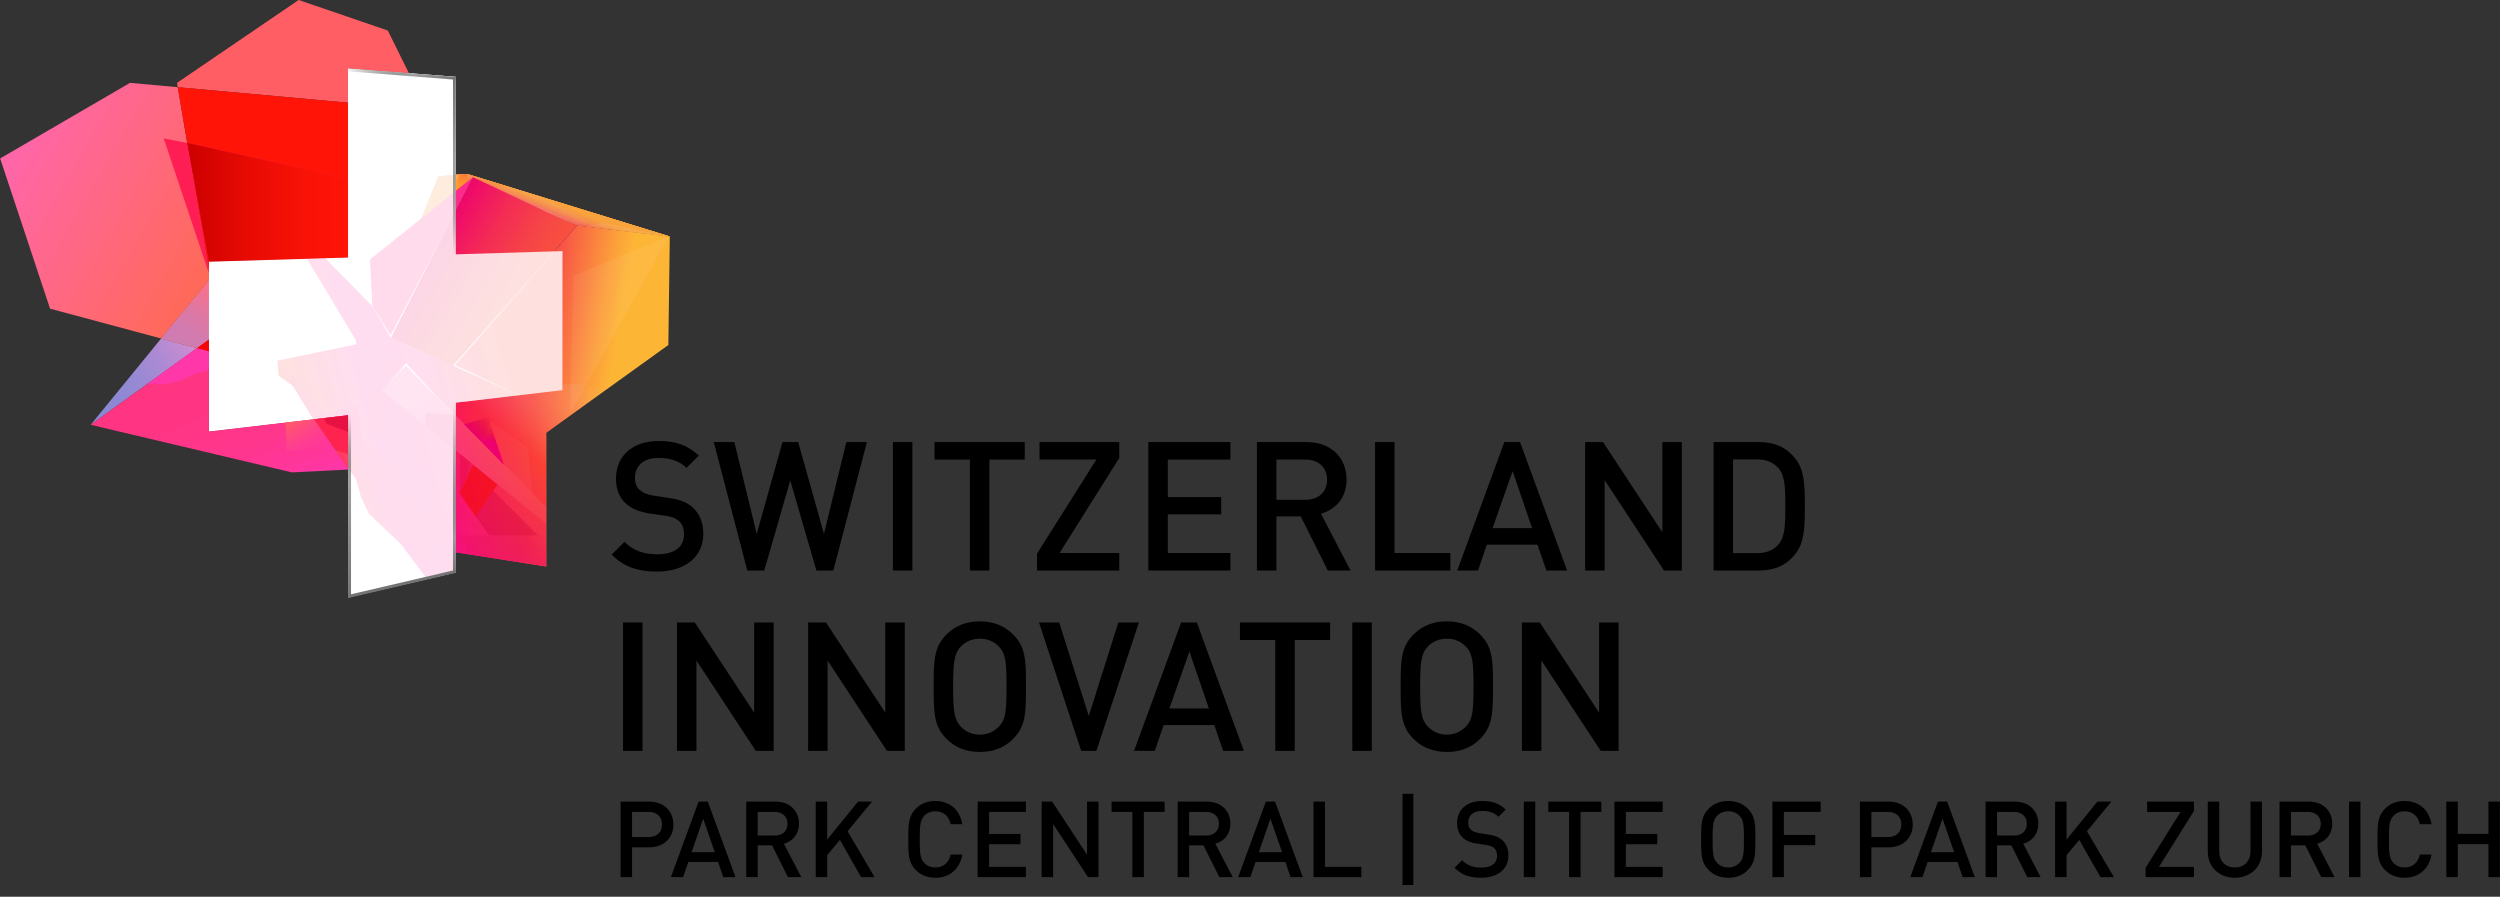 <svg xmlns="http://www.w3.org/2000/svg" width="184" height="66" viewBox="0 0 184 66" fill="none"><rect x="0" y="0" width="184" height="66" fill="#333333" stroke="none"/><g id="sip_central_rgb_office.svg" clip-path="url(#clip0_8_1507)"><path id="Vector" d="M41.401 18.482L33.549 18.718V5.656L25.615 5.039V18.956L15.379 19.263V31.761L25.615 30.564V43.97L33.549 42.12V29.636L41.401 28.718V18.482Z" fill="white"></path><path id="Vector_2" d="M28.543 2.247L21.98 0L13.028 6.099L13.082 6.418L25.616 7.557V5.039L30.095 5.387L28.543 2.247Z" fill="#FF5E64"></path><path id="Vector_3" d="M9.568 6.099L0.011 11.662L3.684 22.718L11.861 24.914L15.379 20.609V19.88L13.082 6.418L9.568 6.099Z" fill="url(#paint0_linear_8_1507)"></path><path id="Vector_4" d="M15.378 19.88V19.263L25.615 18.955V7.557L13.081 6.418L15.378 19.88Z" fill="#FF1407"></path><path id="Vector_5" d="M11.862 24.913L6.672 31.264L14.501 25.622L11.862 24.913Z" fill="url(#paint1_linear_8_1507)"></path><path id="Vector_6" d="M14.501 25.622L15.38 24.988V20.608L11.862 24.913L14.501 25.622Z" fill="url(#paint2_linear_8_1507)"></path><path id="Vector_7" d="M14.501 25.622L15.38 24.988V20.608L11.862 24.913L14.501 25.622Z" fill="url(#paint3_linear_8_1507)"></path><g id="Group"><path id="Vector_8" d="M15.688 19.254L15.378 19.263L15.688 19.254Z" fill="#FF1E54"></path><path id="Vector_9" d="M15.379 19.881L13.783 10.527L12.047 10.183L15.379 20.129V19.881Z" fill="#FF1E54"></path></g><path id="Vector_10" d="M25.616 30.564L23.116 30.856L25.616 34.5V30.564Z" fill="#FF2450"></path><path id="Vector_11" d="M49.297 17.404L42.468 16.566L34.804 13.071L33.549 14.05V12.859L34.39 12.804L49.297 17.404Z" fill="url(#paint4_linear_8_1507)"></path><path id="Vector_12" d="M42.469 16.595L33.381 26.906L38.218 29.091L33.549 29.636V40.65L40.204 41.692V31.848L41.795 30.706L49.191 25.393L49.298 17.404L42.469 16.595Z" fill="url(#paint5_linear_8_1507)"></path><path id="Vector_13" d="M49.297 17.404L42.468 16.566L34.804 13.071L33.549 14.05V12.859L34.39 12.804L49.297 17.404Z" fill="#F8A33C"></path><path id="Vector_14" d="M41.401 28.718L33.549 29.636V40.65L40.203 41.691V31.848L42.996 29.842V28.274H41.401V28.718Z" fill="url(#paint6_linear_8_1507)"></path><path id="Vector_15" d="M41.401 28.718L33.549 29.636V40.65L40.203 41.691V31.848L44.571 28.711L42.996 28.274H41.401V28.718Z" fill="url(#paint7_linear_8_1507)"></path><path id="Vector_16" d="M49.297 17.404L42.468 16.566L34.804 13.071L33.549 14.05V12.859L34.39 12.804L49.297 17.404Z" fill="#F8A33C"></path><path id="Vector_17" d="M49.297 17.404L42.464 16.597L34.804 13.071L33.549 14.05V12.859L34.39 12.804L49.297 17.404Z" fill="url(#paint8_linear_8_1507)"></path><path id="Vector_18" d="M41.401 28.718L33.549 29.636V40.65L40.203 41.691V31.848L44.571 28.711L42.996 28.274H41.401V28.718Z" fill="url(#paint9_linear_8_1507)"></path><path id="Vector_19" d="M41.402 28.718V18.482L33.549 18.717V12.859L32.26 12.981L31.013 16.083L27.267 19.086L27.419 22.557L23.939 19.006L22.592 19.046L26.202 25.055V25.346L20.422 26.542L20.505 27.667L21.534 28.375L23.078 30.861L25.616 30.564V34.49L26.202 35.267L26.577 36.601L27.161 37.823L29.48 40.019L31.425 42.615L33.541 42.122L33.549 40.65V29.636L41.402 28.718Z" fill="url(#paint10_linear_8_1507)"></path><path id="Vector_20" opacity="0.83" d="M33.55 12.859L32.26 12.981L31.014 16.083L33.55 14.05V12.859Z" fill="#F8A33C"></path><path id="Vector_21" d="M34.377 13.38L34.39 12.804L33.549 12.859V14.05L34.386 13.378L34.377 13.38Z" fill="#FFA02D"></path><path id="Vector_22" opacity="0.6" d="M33.824 36.319L34.805 34.209L36.612 35.665L35.026 38.031L33.824 36.319Z" fill="#F40608"></path><path id="Vector_23" opacity="0.35" d="M35.026 38.031L36.308 36.12L39.571 39.398H35.998L35.026 38.031Z" fill="#D10035"></path><path id="Vector_24" opacity="0.13" d="M33.549 39.398H40.203V41.691L33.549 40.65V39.398Z" fill="url(#paint11_linear_8_1507)"></path><path id="Vector_25" opacity="0.18" d="M29.859 26.829L28.078 28.711L40.203 38.553V37.34L29.859 26.829Z" fill="url(#paint12_linear_8_1507)"></path><g id="Group_2"><path id="Vector_26" d="M35.461 32.556L36.327 30.564L34.15 31.233L35.461 32.556Z" fill="url(#paint13_linear_8_1507)"></path><path id="Vector_27" opacity="0.27" d="M33.862 33.406L33.824 36.319L34.771 34.143L33.862 33.406Z" fill="url(#paint14_linear_8_1507)"></path></g><g id="Group_3"><path id="Vector_28" opacity="0.04" d="M39.17 36.296L38.863 32.977L36.031 30.984L37.227 34.337L39.17 36.296Z" fill="white"></path></g><path id="Vector_29" opacity="0.55" d="M33.549 33.152L31.299 31.325V30.4L33.359 30.503L33.549 30.704V33.152Z" fill="#EE006F"></path><path id="Vector_30" opacity="0.13" d="M24.672 33.124L25.615 33.439V34.526L24.672 33.124Z" fill="url(#paint15_linear_8_1507)"></path><path id="Vector_31" d="M37.076 34.21L35.461 32.556L36.06 31.179L37.076 34.21Z" fill="url(#paint16_linear_8_1507)"></path><path id="Vector_32" opacity="0.42" d="M33.719 12.848L33.69 13.989L34.377 13.419L34.389 12.804L33.719 12.848Z" fill="url(#paint17_linear_8_1507)"></path><path id="Vector_33" opacity="0.31" d="M34.391 12.804L34.378 13.386L38.297 14.693L34.391 12.804Z" fill="url(#paint18_linear_8_1507)"></path><path id="Vector_34" opacity="0.12" d="M34.04 12.827L33.549 13.28V12.86L34.04 12.827Z" fill="white"></path><path id="Vector_35" opacity="0.73" d="M20.43 26.649L20.934 27.472L21.534 28.375L23.078 30.86L24.202 30.729L20.488 26.527L20.422 26.541L20.43 26.649Z" fill="url(#paint19_linear_8_1507)"></path><path id="Vector_36" opacity="0.34" d="M29.244 26.746L27.767 26.011L27.638 26.783H27.822L27.481 28.366L28.999 27.363L28.319 26.783L29.244 26.746Z" fill="#FF2A8B"></path><path id="Vector_37" opacity="0.43" d="M28.543 28.22L28.272 28.167L27.328 29.206L26.949 29.319L27.247 32.649L28.481 30.494L28.363 29.835L28.668 29.19L28.079 28.711L28.543 28.22Z" fill="#FF2A8B"></path><path id="Vector_38" opacity="0.5" d="M32.554 39.398L32.322 39.264V38.999L29.736 36.319L29.245 34.309L25.616 31.793L25.671 34.38L26.949 36.217L27.579 37.287L28.917 38.999L31.413 41.691L32.554 39.398Z" fill="url(#paint20_linear_8_1507)"></path><path id="Vector_39" opacity="0.83" d="M25.615 31.793L26.715 32.555L26.259 29.833L24.202 30.332V30.729L25.615 30.563V31.793Z" fill="#FF2A8B"></path><path id="Vector_40" d="M13.783 10.526L25.615 13.149V18.955L15.379 19.263L13.783 10.526Z" fill="url(#paint21_linear_8_1507)"></path><path id="Vector_41" d="M13.783 10.526L25.615 13.149V18.955L15.379 19.263L13.783 10.526Z" fill="url(#paint22_linear_8_1507)"></path><path id="Vector_42" d="M27.223 19.122L34.806 13.043L28.767 24.819L27.423 22.613L27.223 19.122Z" fill="#FF2A8B"></path><path id="Vector_43" d="M34.805 13.043L42.469 16.594L33.382 26.906L28.767 24.819L34.805 13.043Z" fill="url(#paint23_linear_8_1507)"></path><path id="Vector_44" opacity="0.83" d="M41.401 18.482L33.549 18.718V5.656L25.615 5.039V18.956L15.379 19.263V31.761L25.615 30.564V43.97L33.549 42.12V29.636L41.401 28.718V18.482Z" fill="white"></path><path id="Vector_45" opacity="0.51" d="M42.452 16.621L34.793 13.068L34.836 13.06L42.487 16.597L42.452 16.621Z" fill="url(#paint24_linear_8_1507)"></path><path id="Vector_46" d="M33.447 26.859L38.29 29.082L38.135 29.1L33.35 26.912L33.447 26.859Z" fill="url(#paint25_linear_8_1507)"></path><path id="Vector_47" d="M33.35 26.912L33.366 26.893L40.775 18.487L40.868 18.497L33.447 26.924L33.35 26.912Z" fill="url(#paint26_linear_8_1507)"></path><path id="Vector_48" d="M28.786 24.829L28.769 24.863L27.332 22.504H27.418L28.786 24.723V24.829Z" fill="url(#paint27_linear_8_1507)"></path><path id="Vector_49" d="M28.709 24.764C29.067 24.067 34.794 13.043 34.794 13.043L34.813 13.053C34.813 13.053 28.818 24.767 28.769 24.863L28.709 24.764Z" fill="url(#paint28_linear_8_1507)"></path><path id="Vector_50" d="M33.531 30.748L29.806 26.829L29.894 26.731L33.579 30.659L33.531 30.748Z" fill="url(#paint29_linear_8_1507)"></path><path id="Vector_51" d="M28.614 28.233L28.564 28.197L29.894 26.731L29.972 26.814L28.614 28.233Z" fill="url(#paint30_linear_8_1507)"></path><path id="Vector_52" d="M6.672 31.264L15.38 24.988V31.76L25.616 30.563V34.559L21.477 34.768L6.672 31.264Z" fill="url(#paint31_linear_8_1507)"></path><path id="Vector_53" d="M23.149 30.86L21.011 31.102L21.111 33.195L24.495 32.865L23.149 30.86Z" fill="url(#paint32_linear_8_1507)"></path><path id="Vector_54" d="M15.38 25.858L14.5 25.622L10.857 28.247C12.182 28.347 12.789 28.148 13.251 28.014C13.714 27.88 14.437 27.408 14.94 27.372C15.01 27.367 15.293 27.319 15.38 27.131V25.858Z" fill="#FF37A9"></path><path id="Vector_55" opacity="0.06" d="M49.234 17.392L42.196 20.286L41.97 30.401L49.234 17.392Z" fill="white"></path><path id="Vector_56" opacity="0.17" d="M44.267 16.391L49.298 17.404L43.151 16.678L44.267 16.391Z" fill="url(#paint33_linear_8_1507)"></path><path id="Vector_57" opacity="0.05" d="M36.404 13.769L37.474 13.755L40.204 14.597L43.518 16.445L42.199 16.463L36.404 13.769Z" fill="white"></path><path id="Vector_58" d="M25.616 30.564L23.116 30.856L25.616 34.5V30.564Z" fill="#FF2450"></path><path id="Vector_59" opacity="0.13" d="M24.672 33.124L25.615 33.439V34.526L24.672 33.124Z" fill="url(#paint34_linear_8_1507)"></path><path id="Vector_60" opacity="0.53" d="M25.615 31.793L24.047 31.2L23.871 30.888V30.767L25.615 30.564V31.793Z" fill="#D10035"></path><path id="Vector_61" d="M15.378 25.858V24.988L14.499 25.622L15.378 25.858Z" fill="#F40608"></path><path id="Vector_62" d="M33.549 18.717H33.34V5.712L33.549 5.658V18.717Z" fill="url(#paint35_linear_8_1507)"></path><path id="Vector_63" d="M33.546 5.87L25.612 5.254L25.619 5.039L33.549 5.659L33.546 5.87Z" fill="url(#paint36_linear_8_1507)"></path><path id="Vector_64" d="M25.836 30.564H25.616V43.97H25.836V30.564Z" fill="url(#paint37_linear_8_1507)"></path><path id="Vector_65" d="M33.556 42.157L33.34 42.12V29.636H33.556V42.157Z" fill="url(#paint38_linear_8_1507)"></path><path id="Vector_66" d="M25.616 44.011V43.789L33.541 41.941L33.557 42.157L25.616 44.011Z" fill="#747474"></path><g id="Group_4"><path id="Vector_67" d="M48.364 42.068C46.944 42.068 45.935 41.736 45.019 40.82L45.961 39.878C46.651 40.569 47.435 40.793 48.391 40.793C49.638 40.793 50.342 40.262 50.342 39.333C50.342 38.909 50.236 38.577 49.97 38.351C49.731 38.139 49.413 38.02 48.935 37.953L47.82 37.794C47.05 37.674 46.452 37.436 46.041 37.036C45.576 36.612 45.337 36.002 45.337 35.218C45.337 33.572 46.532 32.457 48.497 32.457C49.758 32.457 50.621 32.776 51.431 33.532L50.528 34.435C49.944 33.877 49.254 33.705 48.444 33.705C47.329 33.705 46.731 34.315 46.731 35.178C46.731 35.523 46.824 35.842 47.076 36.054C47.315 36.267 47.594 36.4 48.112 36.479L49.24 36.652C50.103 36.784 50.581 36.984 50.992 37.355C51.497 37.82 51.763 38.47 51.763 39.294C51.763 41.032 50.355 42.068 48.364 42.068Z" fill="black"></path><path id="Vector_68" d="M61.335 41.989H60.087L58.162 35.364L56.25 41.989H55.002L52.533 32.536H54.047L55.693 39.293L57.591 32.536H58.746L60.644 39.293L62.29 32.536H63.804L61.335 41.989Z" fill="black"></path><path id="Vector_69" d="M65.717 41.989V32.536H67.15V41.989H65.717Z" fill="black"></path><path id="Vector_70" d="M72.819 33.824V41.989H71.385V33.824H68.783V32.536H75.421V33.824H72.819Z" fill="black"></path><path id="Vector_71" d="M76.324 41.989V40.753L80.691 33.824H76.51V32.536H82.378V33.705L77.984 40.701H82.378V41.989H76.324Z" fill="black"></path><path id="Vector_72" d="M84.517 41.989V32.536H90.557V33.824H85.95V36.586H89.88V37.859H85.95V40.701H90.557V41.989H84.517Z" fill="black"></path><path id="Vector_73" d="M97.725 41.989L95.735 38.006H93.943V41.989H92.509V32.536H96.173C97.965 32.536 99.106 33.691 99.106 35.297C99.106 36.651 98.284 37.515 97.221 37.806L99.399 41.989H97.725ZM96.066 33.824H93.943V36.784H96.066C97.022 36.784 97.672 36.24 97.672 35.311C97.672 34.382 97.022 33.824 96.066 33.824Z" fill="black"></path><path id="Vector_74" d="M101.204 41.989V32.536H102.637V40.701H106.748V41.989H101.204Z" fill="black"></path><path id="Vector_75" d="M113.811 41.989L113.161 40.09H109.431L108.781 41.989H107.254L110.719 32.536H111.875L115.338 41.989H113.811ZM111.329 34.673L109.855 38.869H112.763L111.329 34.673Z" fill="black"></path><path id="Vector_76" d="M122.469 41.989L118.1 35.337V41.989H116.667V32.536H117.982L122.349 39.174V32.536H123.782V41.989H122.469Z" fill="black"></path><path id="Vector_77" d="M132.121 40.793C131.457 41.616 130.621 41.989 129.439 41.989H126.12V32.536H129.439C130.621 32.536 131.457 32.908 132.121 33.73C132.812 34.58 132.838 35.748 132.838 37.262C132.838 38.776 132.812 39.943 132.121 40.793ZM130.898 34.461C130.501 33.996 129.956 33.811 129.281 33.811H127.553V40.713H129.281C129.956 40.713 130.501 40.527 130.898 40.064C131.363 39.545 131.403 38.669 131.403 37.262C131.403 35.855 131.363 34.978 130.898 34.461Z" fill="black"></path><path id="Vector_78" d="M45.855 55.264V45.813H47.288V55.264H45.855Z" fill="black"></path><path id="Vector_79" d="M55.625 55.264L51.258 48.614V55.264H49.824V45.813H51.138L55.506 52.45V45.813H56.94V55.264H55.625Z" fill="black"></path><path id="Vector_80" d="M65.278 55.264L60.91 48.614V55.264H59.477V45.813H60.791L65.158 52.45V45.813H66.592V55.264H65.278Z" fill="black"></path><path id="Vector_81" d="M74.558 54.389C73.948 54.999 73.151 55.344 72.115 55.344C71.08 55.344 70.283 54.999 69.672 54.389C68.743 53.46 68.717 52.517 68.717 50.539C68.717 48.56 68.743 47.618 69.672 46.689C70.283 46.079 71.08 45.732 72.115 45.732C73.151 45.732 73.948 46.079 74.558 46.689C75.487 47.618 75.514 48.56 75.514 50.539C75.514 52.517 75.487 53.46 74.558 54.389ZM73.522 47.592C73.164 47.22 72.686 47.008 72.115 47.008C71.544 47.008 71.067 47.22 70.708 47.592C70.244 48.097 70.151 48.667 70.151 50.539C70.151 52.41 70.244 52.969 70.708 53.472C71.067 53.844 71.544 54.07 72.115 54.07C72.686 54.07 73.164 53.844 73.522 53.472C74.001 52.981 74.081 52.41 74.081 50.539C74.081 48.667 74.001 48.083 73.522 47.592Z" fill="black"></path><path id="Vector_82" d="M80.691 55.264H79.576L76.471 45.813H77.957L80.135 52.69L82.311 45.813H83.824L80.691 55.264Z" fill="black"></path><path id="Vector_83" d="M90.023 55.264L89.373 53.367H85.642L84.992 55.264H83.466L86.93 45.813H88.085L91.549 55.264H90.023ZM87.541 47.95L86.067 52.145H88.975L87.541 47.95Z" fill="black"></path><path id="Vector_84" d="M95.295 47.101V55.264H93.861V47.101H91.259V45.813H97.897V47.101H95.295Z" fill="black"></path><path id="Vector_85" d="M99.53 55.264V45.813H100.964V55.264H99.53Z" fill="black"></path><path id="Vector_86" d="M108.929 54.389C108.318 54.999 107.523 55.344 106.486 55.344C105.451 55.344 104.654 54.999 104.043 54.389C103.114 53.46 103.088 52.517 103.088 50.539C103.088 48.56 103.114 47.618 104.043 46.689C104.654 46.079 105.451 45.732 106.486 45.732C107.523 45.732 108.318 46.079 108.929 46.689C109.857 47.618 109.886 48.56 109.886 50.539C109.886 52.517 109.857 53.46 108.929 54.389ZM107.893 47.592C107.534 47.22 107.058 47.008 106.486 47.008C105.915 47.008 105.438 47.22 105.079 47.592C104.615 48.097 104.522 48.667 104.522 50.539C104.522 52.41 104.615 52.969 105.079 53.472C105.438 53.844 105.915 54.07 106.486 54.07C107.058 54.07 107.534 53.844 107.893 53.472C108.372 52.981 108.451 52.41 108.451 50.539C108.451 48.667 108.372 48.083 107.893 47.592Z" fill="black"></path><path id="Vector_87" d="M117.813 55.264L113.446 48.614V55.264H112.012V45.813H113.326L117.694 52.45V45.813H119.128V55.264H117.813Z" fill="black"></path></g><g id="Group_5"><path id="Vector_88" d="M47.784 58.999C48.869 58.999 49.564 59.718 49.564 60.685C49.564 61.653 48.869 62.363 47.784 62.363H46.52V64.557H45.677V58.999H47.784ZM46.52 59.756V61.606H47.737C48.331 61.606 48.721 61.27 48.721 60.685C48.721 60.092 48.331 59.756 47.737 59.756H46.52Z" fill="black"></path><path id="Vector_89" d="M54.132 64.557H53.235L52.852 63.44H50.659L50.277 64.557H49.379L51.416 58.999H52.095L54.132 64.557ZM50.901 62.722H52.61L51.752 60.256L50.901 62.722Z" fill="black"></path><path id="Vector_90" d="M57.078 58.999C58.132 58.999 58.803 59.679 58.803 60.623C58.803 61.419 58.319 61.926 57.695 62.098L58.975 64.557H57.991L56.82 62.215H55.767V64.557H54.924V58.999H57.078ZM55.767 59.756V61.497H57.015C57.578 61.497 57.96 61.177 57.96 60.63C57.96 60.084 57.578 59.756 57.015 59.756H55.767Z" fill="black"></path><path id="Vector_91" d="M62.38 61.177L64.37 64.557H63.379L61.817 61.817L60.881 62.941V64.557H60.038V58.999H60.881V61.793L63.152 58.999H64.182L62.38 61.177Z" fill="black"></path><path id="Vector_92" d="M70.828 60.661H69.97C69.845 60.092 69.463 59.709 68.846 59.709C68.51 59.709 68.229 59.826 68.026 60.045C67.745 60.341 67.691 60.677 67.691 61.778C67.691 62.878 67.745 63.214 68.026 63.511C68.229 63.729 68.51 63.846 68.846 63.846C69.463 63.846 69.845 63.463 69.97 62.894H70.828C70.633 63.994 69.861 64.603 68.846 64.603C68.237 64.603 67.769 64.4 67.41 64.041C66.871 63.495 66.848 62.94 66.848 61.778C66.848 60.615 66.871 60.06 67.41 59.514C67.769 59.155 68.237 58.952 68.846 58.952C69.869 58.952 70.633 59.561 70.828 60.661Z" fill="black"></path><path id="Vector_93" d="M75.506 59.756H72.798V61.38H75.108V62.137H72.798V63.799H75.506V64.557H71.955V58.999H75.506V59.756Z" fill="black"></path><path id="Vector_94" d="M80.85 64.557H80.077L77.509 60.646V64.557H76.666V58.999H77.439L80.007 62.91V58.999H80.85V64.557Z" fill="black"></path><path id="Vector_95" d="M85.715 59.756H84.186V64.557H83.342V59.756H81.812V58.999H85.715V59.756Z" fill="black"></path><path id="Vector_96" d="M88.832 58.999C89.885 58.999 90.557 59.679 90.557 60.623C90.557 61.419 90.073 61.926 89.448 62.098L90.729 64.557H89.745L88.575 62.215H87.52V64.557H86.678V58.999H88.832ZM87.52 59.756V61.497H88.769C89.331 61.497 89.714 61.177 89.714 60.63C89.714 60.084 89.331 59.756 88.769 59.756H87.52Z" fill="black"></path><path id="Vector_97" d="M95.882 64.557H94.985L94.602 63.44H92.409L92.027 64.557H91.129L93.166 58.999H93.845L95.882 64.557ZM92.651 62.722H94.36L93.502 60.256L92.651 62.722Z" fill="black"></path><path id="Vector_98" d="M97.517 63.799H100.194V64.557H96.674V58.999H97.517V63.799Z" fill="black"></path><path id="Vector_99" d="M104.023 65.134H103.227V58.422H104.023V65.134Z" fill="black"></path><path id="Vector_100" d="M110.823 59.584L110.293 60.115C109.949 59.787 109.543 59.686 109.066 59.686C108.411 59.686 108.059 60.045 108.059 60.552C108.059 60.755 108.114 60.942 108.262 61.067C108.403 61.192 108.567 61.27 108.871 61.317L109.534 61.419C110.042 61.496 110.323 61.614 110.566 61.832C110.861 62.105 111.018 62.488 111.018 62.971C111.018 63.994 110.19 64.603 109.02 64.603C108.185 64.603 107.591 64.408 107.053 63.869L107.606 63.315C108.013 63.721 108.473 63.854 109.036 63.854C109.769 63.854 110.183 63.542 110.183 62.995C110.183 62.746 110.12 62.55 109.965 62.418C109.823 62.293 109.637 62.222 109.355 62.184L108.7 62.09C108.247 62.02 107.896 61.879 107.654 61.645C107.381 61.395 107.24 61.036 107.24 60.575C107.24 59.607 107.943 58.952 109.098 58.952C109.84 58.952 110.347 59.139 110.823 59.584Z" fill="black"></path><path id="Vector_101" d="M112.995 64.557H112.151V58.999H112.995V64.557Z" fill="black"></path><path id="Vector_102" d="M117.858 59.756H116.328V64.557H115.485V59.756H113.955V58.999H117.858V59.756Z" fill="black"></path><path id="Vector_103" d="M122.373 59.756H119.664V61.38H121.975V62.137H119.664V63.799H122.373V64.557H118.822V58.999H122.373V59.756Z" fill="black"></path><path id="Vector_104" d="M128.636 59.514C129.183 60.06 129.199 60.615 129.199 61.778C129.199 62.94 129.183 63.495 128.636 64.041C128.278 64.4 127.81 64.603 127.2 64.603C126.592 64.603 126.123 64.4 125.764 64.041C125.218 63.495 125.202 62.94 125.202 61.778C125.202 60.615 125.218 60.06 125.764 59.514C126.123 59.155 126.592 58.952 127.2 58.952C127.81 58.952 128.278 59.155 128.636 59.514ZM126.373 60.045C126.1 60.341 126.045 60.677 126.045 61.778C126.045 62.878 126.1 63.206 126.373 63.502C126.583 63.721 126.865 63.846 127.2 63.846C127.537 63.846 127.817 63.721 128.028 63.502C128.308 63.214 128.356 62.878 128.356 61.778C128.356 60.677 128.308 60.333 128.028 60.045C127.817 59.826 127.537 59.709 127.2 59.709C126.865 59.709 126.583 59.826 126.373 60.045Z" fill="black"></path><path id="Vector_105" d="M134.002 59.756H131.294V61.45H133.604V62.207H131.294V64.557H130.45V58.999H134.002V59.756Z" fill="black"></path><path id="Vector_106" d="M139 58.999C140.084 58.999 140.779 59.718 140.779 60.685C140.779 61.653 140.084 62.363 139 62.363H137.735V64.557H136.892V58.999H139ZM137.735 59.756V61.606H138.952C139.546 61.606 139.936 61.27 139.936 60.685C139.936 60.092 139.546 59.756 138.952 59.756H137.735Z" fill="black"></path><path id="Vector_107" d="M145.348 64.557H144.451L144.068 63.44H141.875L141.493 64.557H140.595L142.633 58.999H143.311L145.348 64.557ZM142.117 62.722H143.827L142.968 60.256L142.117 62.722Z" fill="black"></path><path id="Vector_108" d="M148.293 58.999C149.347 58.999 150.018 59.679 150.018 60.623C150.018 61.419 149.534 61.926 148.91 62.098L150.19 64.557H149.206L148.035 62.215H146.982V64.557H146.139V58.999H148.293ZM146.982 59.756V61.497H148.231C148.793 61.497 149.175 61.177 149.175 60.63C149.175 60.084 148.793 59.756 148.231 59.756H146.982Z" fill="black"></path><path id="Vector_109" d="M153.597 61.177L155.588 64.557H154.596L153.035 61.817L152.099 62.941V64.557H151.256V58.999H152.099V61.793L154.37 58.999H155.4L153.597 61.177Z" fill="black"></path><path id="Vector_110" d="M161.475 59.686L158.9 63.799H161.475V64.557H157.916V63.869L160.492 59.756H158.026V58.999H161.475V59.686Z" fill="black"></path><path id="Vector_111" d="M166.481 62.684C166.481 63.831 165.615 64.603 164.483 64.603C163.351 64.603 162.492 63.831 162.492 62.684V58.999H163.336V62.645C163.336 63.386 163.788 63.846 164.483 63.846C165.178 63.846 165.638 63.386 165.638 62.645V58.999H166.481V62.684Z" fill="black"></path><path id="Vector_112" d="M169.927 58.999C170.981 58.999 171.652 59.679 171.652 60.623C171.652 61.419 171.169 61.926 170.544 62.098L171.824 64.557H170.841L169.67 62.215H168.616V64.557H167.773V58.999H169.927ZM168.616 59.756V61.497H169.865C170.427 61.497 170.81 61.177 170.81 60.63C170.81 60.084 170.427 59.756 169.865 59.756H168.616Z" fill="black"></path><path id="Vector_113" d="M173.729 64.557H172.887V58.999H173.729V64.557Z" fill="black"></path><path id="Vector_114" d="M178.961 60.661H178.102C177.978 60.092 177.595 59.709 176.979 59.709C176.643 59.709 176.362 59.826 176.159 60.045C175.878 60.341 175.823 60.677 175.823 61.778C175.823 62.878 175.878 63.214 176.159 63.511C176.362 63.729 176.643 63.846 176.979 63.846C177.595 63.846 177.978 63.463 178.102 62.894H178.961C178.766 63.994 177.993 64.603 176.979 64.603C176.369 64.603 175.901 64.4 175.543 64.041C175.003 63.495 174.98 62.94 174.98 61.778C174.98 60.615 175.003 60.06 175.543 59.514C175.901 59.155 176.369 58.952 176.979 58.952C178.001 58.952 178.766 59.561 178.961 60.661Z" fill="black"></path><path id="Vector_115" d="M183.991 64.557H183.149V62.129H180.893V64.557H180.05V58.999H180.893V61.372H183.149V58.999H183.991V64.557Z" fill="black"></path></g></g><defs><linearGradient id="paint0_linear_8_1507" x1="0.846" y1="10.216" x2="23.207" y2="23.127" gradientUnits="userSpaceOnUse"><stop stop-color="#FF66AB"></stop><stop offset="1" stop-color="#FF6B31"></stop></linearGradient><linearGradient id="paint1_linear_8_1507" x1="5.946" y1="30.006" x2="14.26" y2="25.206" gradientUnits="userSpaceOnUse"><stop stop-color="#8888D4"></stop><stop offset="0.247" stop-color="#8C88D4"></stop><stop offset="0.474" stop-color="#9789D3"></stop><stop offset="0.693" stop-color="#AA8AD3"></stop><stop offset="0.905" stop-color="#C48CD2"></stop><stop offset="1" stop-color="#D28DD1"></stop></linearGradient><linearGradient id="paint2_linear_8_1507" x1="-1.391" y1="14.093" x2="20.97" y2="27.003" gradientUnits="userSpaceOnUse"><stop stop-color="#FF66AB"></stop><stop offset="1" stop-color="#FF6B31"></stop></linearGradient><linearGradient id="paint3_linear_8_1507" x1="13.198" y1="25.684" x2="15.941" y2="20.932" gradientUnits="userSpaceOnUse"><stop stop-color="#CD7CB3"></stop><stop offset="0.263" stop-color="#D27BAF"></stop><stop offset="0.586" stop-color="#E177A1"></stop><stop offset="0.939" stop-color="#FA718A"></stop><stop offset="1" stop-color="#FF7085"></stop></linearGradient><linearGradient id="paint4_linear_8_1507" x1="33.549" y1="15.104" x2="49.297" y2="15.104" gradientUnits="userSpaceOnUse"><stop offset="0.172" stop-color="#F74C3A"></stop><stop offset="0.281" stop-color="#F85139"></stop><stop offset="0.418" stop-color="#F86139"></stop><stop offset="0.573" stop-color="#FA7B38"></stop><stop offset="0.737" stop-color="#FC9F37"></stop><stop offset="0.82" stop-color="#FDB536"></stop><stop offset="0.987" stop-color="#FDB536"></stop></linearGradient><linearGradient id="paint5_linear_8_1507" x1="33.408" y1="27.646" x2="48.915" y2="30.318" gradientUnits="userSpaceOnUse"><stop stop-color="#EE006F"></stop><stop offset="0.087" stop-color="#F00D68"></stop><stop offset="0.248" stop-color="#F32F58"></stop><stop offset="0.406" stop-color="#F85745"></stop><stop offset="0.452" stop-color="#F96643"></stop><stop offset="0.636" stop-color="#FC9F3A"></stop><stop offset="0.724" stop-color="#FDB536"></stop><stop offset="0.856" stop-color="#FDB536"></stop><stop offset="1" stop-color="#FDB536"></stop></linearGradient><linearGradient id="paint6_linear_8_1507" x1="34.372" y1="41.034" x2="40.799" y2="27.25" gradientUnits="userSpaceOnUse"><stop stop-color="#EE006F"></stop><stop offset="0.165" stop-color="#EE046D" stop-opacity="0.835"></stop><stop offset="0.322" stop-color="#EF0F6A" stop-opacity="0.678"></stop><stop offset="0.475" stop-color="#F02264" stop-opacity="0.525"></stop><stop offset="0.626" stop-color="#F23D5C" stop-opacity="0.374"></stop><stop offset="0.776" stop-color="#F46051" stop-opacity="0.224"></stop><stop offset="0.923" stop-color="#F68A44" stop-opacity="0.077"></stop><stop offset="1" stop-color="#F8A33C" stop-opacity="0"></stop></linearGradient><linearGradient id="paint7_linear_8_1507" x1="33.549" y1="34.983" x2="44.571" y2="34.983" gradientUnits="userSpaceOnUse"><stop stop-color="#FF1A8B" stop-opacity="0.6"></stop><stop offset="1" stop-color="#F8A33C" stop-opacity="0"></stop></linearGradient><linearGradient id="paint8_linear_8_1507" x1="40.805" y1="16.723" x2="41.444" y2="15.078" gradientUnits="userSpaceOnUse"><stop offset="0.096" stop-color="#F01C7E"></stop><stop offset="0.236" stop-color="#F23A70"></stop><stop offset="0.476" stop-color="#F4675A"></stop><stop offset="0.689" stop-color="#F6884A"></stop><stop offset="0.867" stop-color="#F79C40"></stop><stop offset="0.987" stop-color="#F8A33C"></stop></linearGradient><linearGradient id="paint9_linear_8_1507" x1="33.046" y1="40.228" x2="43.479" y2="27.795" gradientUnits="userSpaceOnUse"><stop stop-color="#F40608" stop-opacity="0"></stop><stop offset="0.263" stop-color="#F70D08" stop-opacity="0.189"></stop><stop offset="0.555" stop-color="#FF1B09" stop-opacity="0.4"></stop><stop offset="0.597" stop-color="#FF2817" stop-opacity="0.362"></stop><stop offset="0.676" stop-color="#FF4A3C" stop-opacity="0.291"></stop><stop offset="0.785" stop-color="#FF8177" stop-opacity="0.193"></stop><stop offset="0.917" stop-color="#FFCCC8" stop-opacity="0.075"></stop><stop offset="1" stop-color="white" stop-opacity="0"></stop></linearGradient><linearGradient id="paint10_linear_8_1507" x1="21.306" y1="30.658" x2="43.1" y2="24.818" gradientUnits="userSpaceOnUse"><stop stop-color="#F74F40"></stop><stop offset="0.076" stop-color="#F9495C"></stop><stop offset="0.24" stop-color="#FE39A2"></stop><stop offset="0.256" stop-color="#FF37A9"></stop><stop offset="0.46" stop-color="#FF39A0"></stop><stop offset="0.475" stop-color="#FE3A9A"></stop><stop offset="0.596" stop-color="#FA4669"></stop><stop offset="0.688" stop-color="#F84C4C"></stop><stop offset="0.74" stop-color="#F74F40"></stop></linearGradient><linearGradient id="paint11_linear_8_1507" x1="33.549" y1="40.544" x2="40.203" y2="40.544" gradientUnits="userSpaceOnUse"><stop stop-color="#D10035" stop-opacity="0.2"></stop><stop offset="0.133" stop-color="#D10035"></stop><stop offset="0.768" stop-color="#D00035"></stop><stop offset="1" stop-color="#D10035" stop-opacity="0"></stop></linearGradient><linearGradient id="paint12_linear_8_1507" x1="30.714" y1="29.361" x2="39.677" y2="37.528" gradientUnits="userSpaceOnUse"><stop stop-color="white"></stop><stop offset="0.993" stop-color="white" stop-opacity="0.3"></stop></linearGradient><linearGradient id="paint13_linear_8_1507" x1="34.528" y1="32.187" x2="36.026" y2="30.607" gradientUnits="userSpaceOnUse"><stop offset="0.161" stop-color="#EE006F"></stop><stop offset="0.365" stop-color="#E5005D" stop-opacity="0.756"></stop><stop offset="0.769" stop-color="#D70040" stop-opacity="0.275"></stop><stop offset="1" stop-color="#D10035" stop-opacity="0"></stop></linearGradient><linearGradient id="paint14_linear_8_1507" x1="33.824" y1="34.863" x2="34.771" y2="34.863" gradientUnits="userSpaceOnUse"><stop stop-color="#D10035" stop-opacity="0.4"></stop><stop offset="0.133" stop-color="#D10035"></stop><stop offset="0.599" stop-color="#D00035"></stop><stop offset="1" stop-color="#D10035" stop-opacity="0.1"></stop></linearGradient><linearGradient id="paint15_linear_8_1507" x1="25.473" y1="33.594" x2="25.011" y2="33.918" gradientUnits="userSpaceOnUse"><stop stop-color="white"></stop><stop offset="0.993" stop-color="white" stop-opacity="0.5"></stop></linearGradient><linearGradient id="paint16_linear_8_1507" x1="36.283" y1="32.887" x2="36.328" y2="31.382" gradientUnits="userSpaceOnUse"><stop offset="0.239" stop-color="#EE006F"></stop><stop offset="0.526" stop-color="#E5005C" stop-opacity="0.661"></stop><stop offset="1" stop-color="#D10035" stop-opacity="0.1"></stop></linearGradient><linearGradient id="paint17_linear_8_1507" x1="34.032" y1="12.94" x2="34.054" y2="14.219" gradientUnits="userSpaceOnUse"><stop stop-color="#F74F40"></stop><stop offset="1" stop-color="#FFA02D" stop-opacity="0.3"></stop></linearGradient><linearGradient id="paint18_linear_8_1507" x1="36.41" y1="13.181" x2="36.387" y2="13.378" gradientUnits="userSpaceOnUse"><stop offset="0.014" stop-color="#FF956B"></stop><stop offset="0.474" stop-color="#FEA550"></stop><stop offset="1" stop-color="#FDB536"></stop></linearGradient><linearGradient id="paint19_linear_8_1507" x1="23.611" y1="30.758" x2="20.716" y2="27.114" gradientUnits="userSpaceOnUse"><stop stop-color="#FF2A8B"></stop><stop offset="1" stop-color="#FF2A8B" stop-opacity="0.4"></stop></linearGradient><linearGradient id="paint20_linear_8_1507" x1="29.955" y1="35.651" x2="28.189" y2="36.989" gradientUnits="userSpaceOnUse"><stop stop-color="#FF2A8B"></stop><stop offset="1" stop-color="#FF2A8B" stop-opacity="0.4"></stop></linearGradient><linearGradient id="paint21_linear_8_1507" x1="13.783" y1="14.895" x2="25.615" y2="14.895" gradientUnits="userSpaceOnUse"><stop stop-color="#EE006F"></stop><stop offset="0.239" stop-color="#F40E78" stop-opacity="0.856"></stop><stop offset="0.697" stop-color="#FC2286" stop-opacity="0.582"></stop><stop offset="1" stop-color="#FF2A8B" stop-opacity="0.4"></stop></linearGradient><linearGradient id="paint22_linear_8_1507" x1="13.783" y1="14.895" x2="25.615" y2="14.895" gradientUnits="userSpaceOnUse"><stop stop-color="#CD0000"></stop><stop offset="0.38" stop-color="#E70B04"></stop><stop offset="0.737" stop-color="#F91206"></stop><stop offset="1" stop-color="#FF1407"></stop></linearGradient><linearGradient id="paint23_linear_8_1507" x1="31.211" y1="18.162" x2="38.497" y2="22.369" gradientUnits="userSpaceOnUse"><stop stop-color="#EE006F"></stop><stop offset="0.014" stop-color="#EE016E"></stop><stop offset="0.451" stop-color="#F32B55"></stop><stop offset="0.795" stop-color="#F64546"></stop><stop offset="1" stop-color="#F74F40"></stop></linearGradient><linearGradient id="paint24_linear_8_1507" x1="35.442" y1="13.339" x2="42.42" y2="16.597" gradientUnits="userSpaceOnUse"><stop offset="0.015" stop-color="white" stop-opacity="0"></stop><stop offset="0.117" stop-color="white" stop-opacity="0.143"></stop><stop offset="0.73" stop-color="white"></stop><stop offset="0.987" stop-color="white" stop-opacity="0"></stop></linearGradient><linearGradient id="paint25_linear_8_1507" x1="33.81" y1="27.044" x2="38.257" y2="29.154" gradientUnits="userSpaceOnUse"><stop stop-color="white" stop-opacity="0.997"></stop><stop offset="0.885" stop-color="white" stop-opacity="0.203"></stop><stop offset="1" stop-color="white" stop-opacity="0.1"></stop></linearGradient><linearGradient id="paint26_linear_8_1507" x1="33.35" y1="22.706" x2="40.868" y2="22.706" gradientUnits="userSpaceOnUse"><stop stop-color="white" stop-opacity="0.997"></stop><stop offset="0.885" stop-color="white" stop-opacity="0.203"></stop><stop offset="1" stop-color="white" stop-opacity="0.1"></stop></linearGradient><linearGradient id="paint27_linear_8_1507" x1="27.516" y1="22.749" x2="28.757" y2="24.757" gradientUnits="userSpaceOnUse"><stop stop-color="white" stop-opacity="0.3"></stop><stop offset="1" stop-color="white"></stop></linearGradient><linearGradient id="paint28_linear_8_1507" x1="29.053" y1="24.208" x2="33.873" y2="14.912" gradientUnits="userSpaceOnUse"><stop stop-color="white" stop-opacity="0.997"></stop><stop offset="0.831" stop-color="white" stop-opacity="0.198"></stop><stop offset="0.933" stop-color="white" stop-opacity="0.1"></stop></linearGradient><linearGradient id="paint29_linear_8_1507" x1="29.806" y1="28.74" x2="33.579" y2="28.74" gradientUnits="userSpaceOnUse"><stop stop-color="white" stop-opacity="0.997"></stop><stop offset="0.732" stop-color="white" stop-opacity="0.2"></stop><stop offset="1" stop-color="white" stop-opacity="0"></stop></linearGradient><linearGradient id="paint30_linear_8_1507" x1="28.564" y1="27.483" x2="29.972" y2="27.483" gradientUnits="userSpaceOnUse"><stop stop-color="white" stop-opacity="0.1"></stop><stop offset="1" stop-color="white" stop-opacity="0.997"></stop></linearGradient><linearGradient id="paint31_linear_8_1507" x1="14.15" y1="25.436" x2="18.424" y2="37.177" gradientUnits="userSpaceOnUse"><stop stop-color="#FF3581"></stop><stop offset="0.411" stop-color="#FF3584"></stop><stop offset="0.657" stop-color="#FF368C"></stop><stop offset="0.859" stop-color="#FF369A"></stop><stop offset="1" stop-color="#FF37A9"></stop></linearGradient><linearGradient id="paint32_linear_8_1507" x1="21.52" y1="30.808" x2="23.154" y2="33.638" gradientUnits="userSpaceOnUse"><stop stop-color="#FF5E64"></stop><stop offset="0.493" stop-color="#FF4C84" stop-opacity="0.507"></stop><stop offset="1" stop-color="#FF37A9" stop-opacity="0"></stop></linearGradient><linearGradient id="paint33_linear_8_1507" x1="46.421" y1="16.09" x2="46.145" y2="17.427" gradientUnits="userSpaceOnUse"><stop stop-color="white"></stop><stop offset="1" stop-color="white" stop-opacity="0"></stop></linearGradient><linearGradient id="paint34_linear_8_1507" x1="25.473" y1="33.594" x2="25.011" y2="33.918" gradientUnits="userSpaceOnUse"><stop stop-color="white"></stop><stop offset="0.993" stop-color="white" stop-opacity="0.5"></stop></linearGradient><linearGradient id="paint35_linear_8_1507" x1="33.444" y1="18.717" x2="33.444" y2="5.658" gradientUnits="userSpaceOnUse"><stop stop-opacity="0"></stop><stop offset="0.074" stop-color="#090909" stop-opacity="0.103"></stop><stop offset="0.196" stop-color="#232323" stop-opacity="0.275"></stop><stop offset="0.35" stop-color="#4B4B4B" stop-opacity="0.492"></stop><stop offset="0.498" stop-color="#797979" stop-opacity="0.7"></stop><stop offset="1" stop-color="#747474"></stop></linearGradient><linearGradient id="paint36_linear_8_1507" x1="25.612" y1="5.455" x2="33.549" y2="5.455" gradientUnits="userSpaceOnUse"><stop stop-opacity="0.05"></stop><stop offset="0.104" stop-color="#040404" stop-opacity="0.163"></stop><stop offset="0.214" stop-color="#111111" stop-opacity="0.283"></stop><stop offset="0.326" stop-color="#262626" stop-opacity="0.405"></stop><stop offset="0.44" stop-color="#444444" stop-opacity="0.53"></stop><stop offset="0.555" stop-color="#696969" stop-opacity="0.654"></stop><stop offset="0.597" stop-color="#797979" stop-opacity="0.7"></stop><stop offset="1" stop-color="#747474"></stop></linearGradient><linearGradient id="paint37_linear_8_1507" x1="25.726" y1="30.564" x2="25.726" y2="43.97" gradientUnits="userSpaceOnUse"><stop stop-opacity="0"></stop><stop offset="0.059" stop-color="#050505" stop-opacity="0.116"></stop><stop offset="0.126" stop-color="#121212" stop-opacity="0.247"></stop><stop offset="0.197" stop-color="#292929" stop-opacity="0.384"></stop><stop offset="0.27" stop-color="#484848" stop-opacity="0.527"></stop><stop offset="0.344" stop-color="#717171" stop-opacity="0.673"></stop><stop offset="0.359" stop-color="#797979" stop-opacity="0.7"></stop><stop offset="1" stop-color="#747474"></stop></linearGradient><linearGradient id="paint38_linear_8_1507" x1="33.448" y1="29.636" x2="33.448" y2="42.157" gradientUnits="userSpaceOnUse"><stop stop-opacity="0"></stop><stop offset="0.167" stop-color="#030303" stop-opacity="0.147"></stop><stop offset="0.31" stop-color="#0E0E0E" stop-opacity="0.272"></stop><stop offset="0.443" stop-color="#1F1F1F" stop-opacity="0.389"></stop><stop offset="0.571" stop-color="#383838" stop-opacity="0.501"></stop><stop offset="0.694" stop-color="#585858" stop-opacity="0.609"></stop><stop offset="0.798" stop-color="#797979" stop-opacity="0.7"></stop><stop offset="1" stop-color="#747474"></stop></linearGradient><clipPath id="clip0_8_1507"><rect width="183.979" height="65.134" fill="white" transform="translate(0.011)"></rect></clipPath></defs></svg>